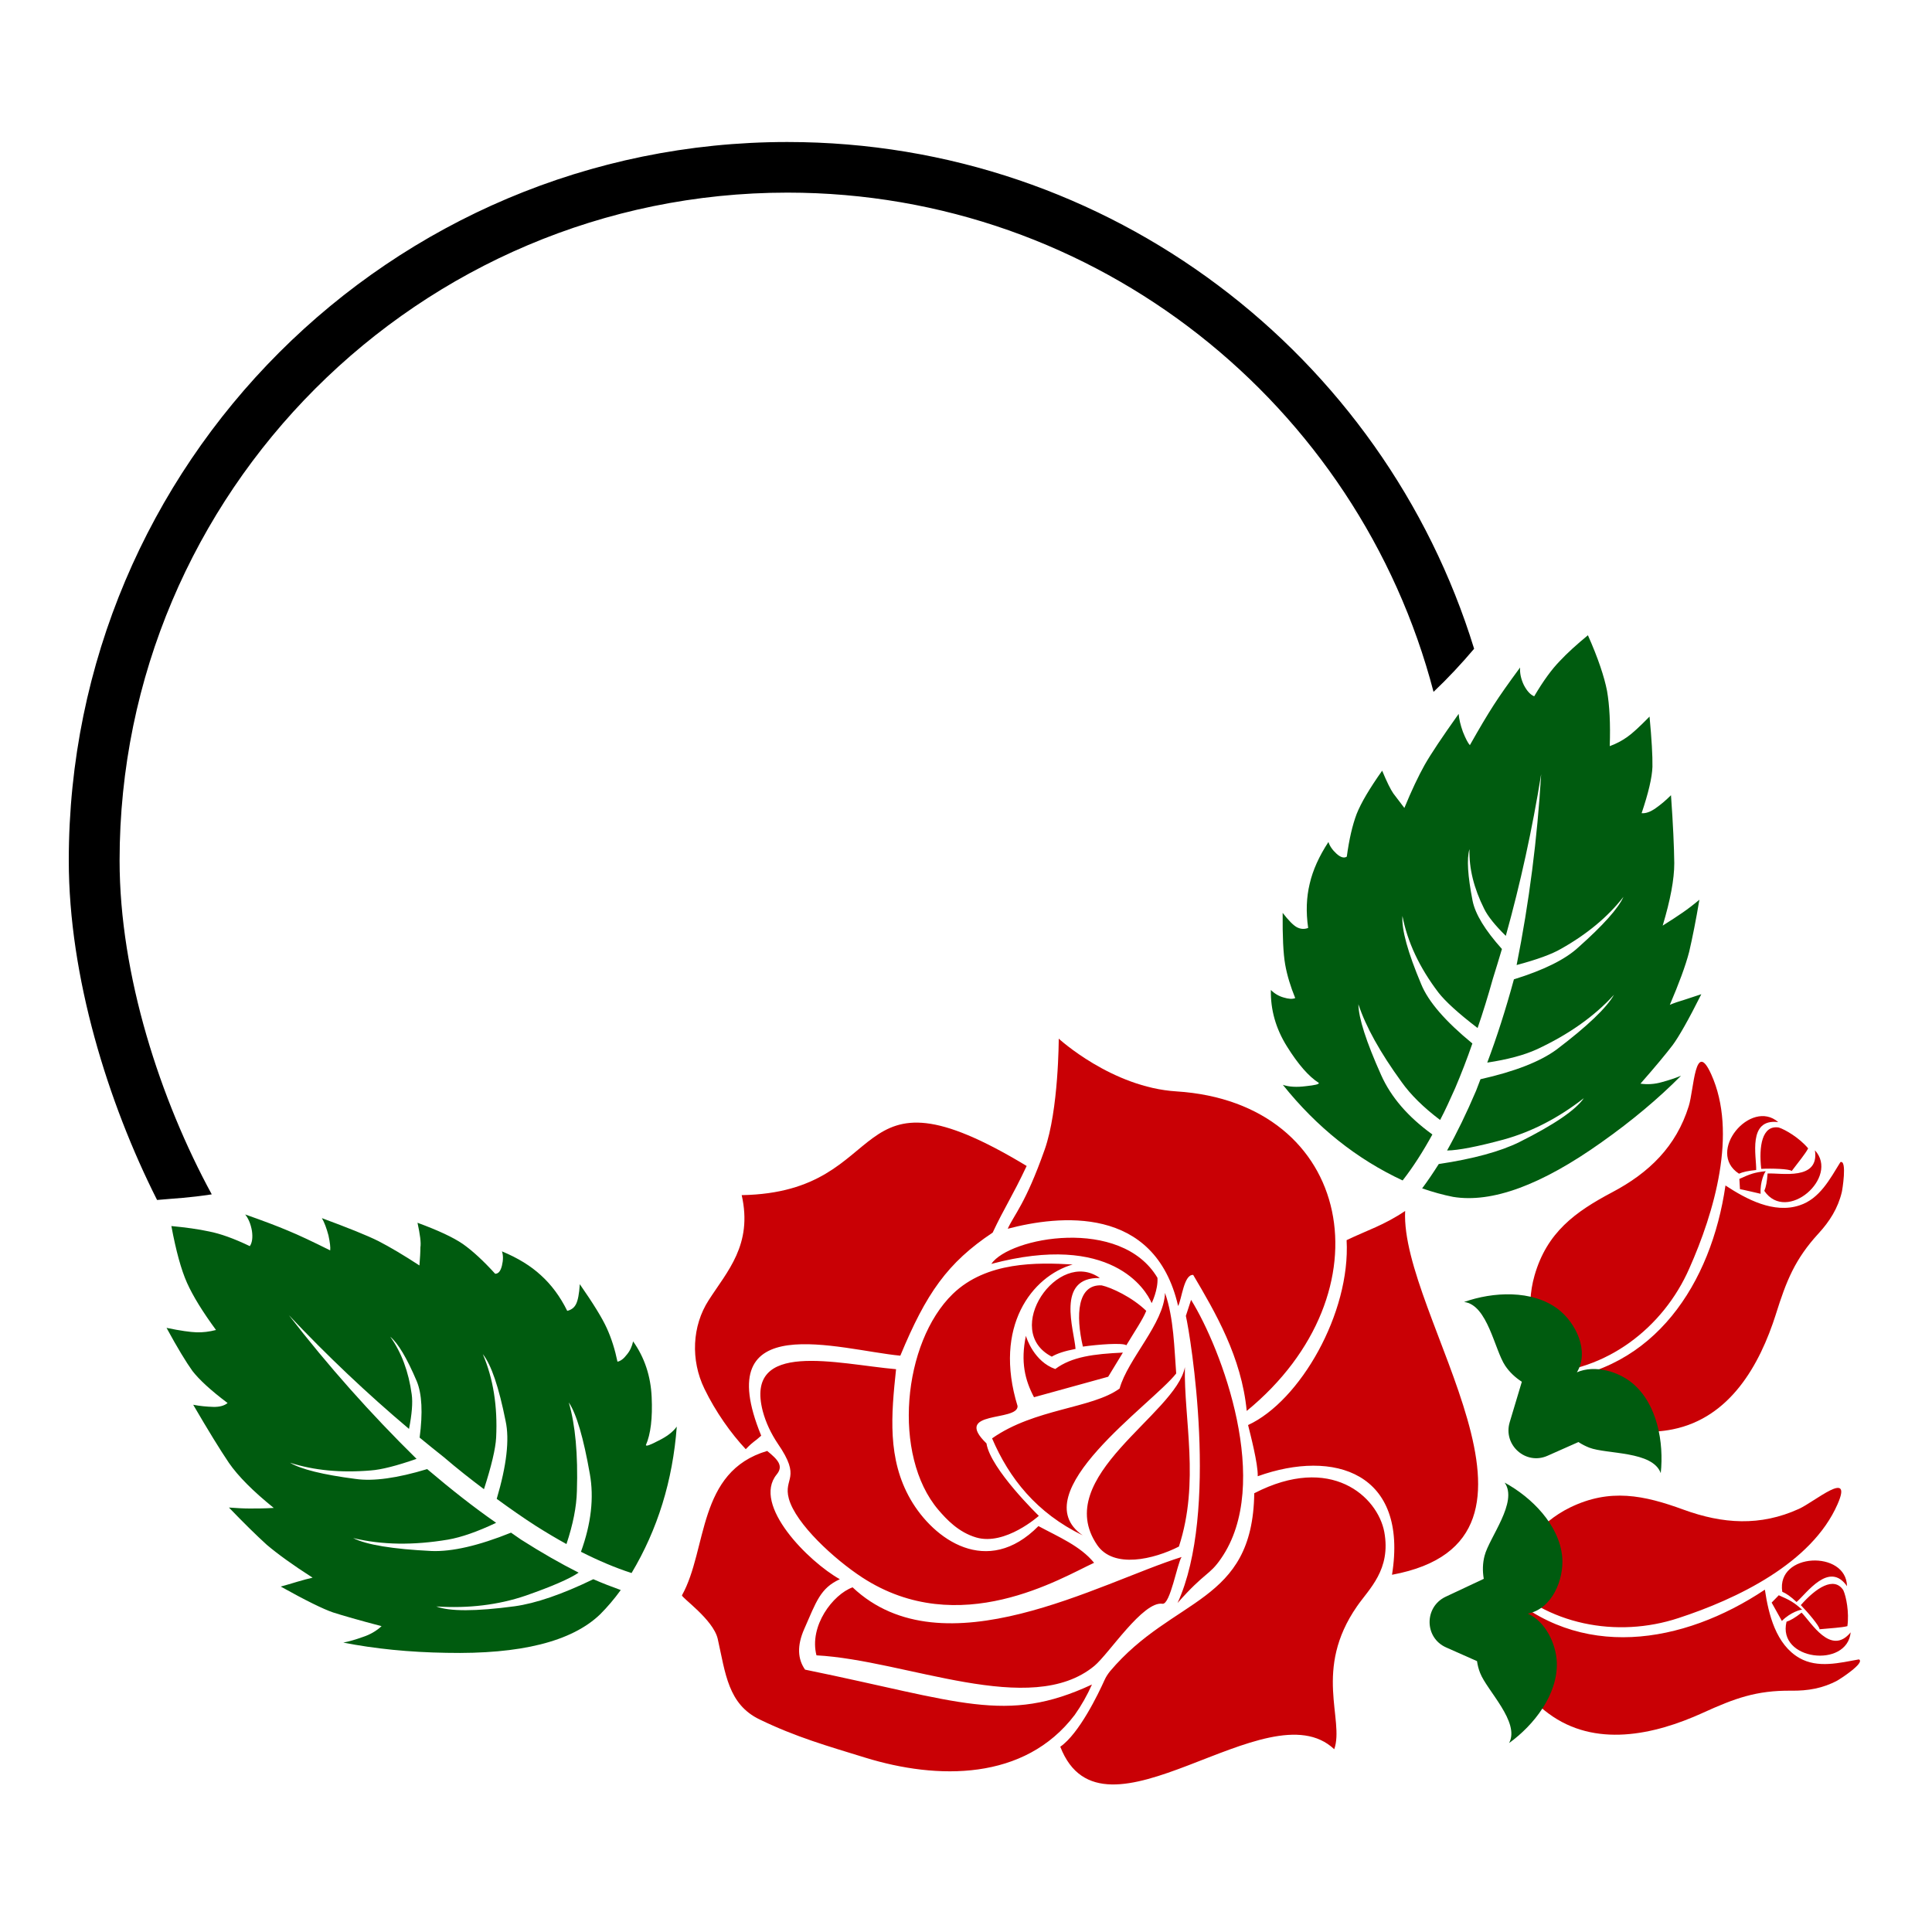 <?xml version="1.0" encoding="utf-8"?>
<!-- Generator: Adobe Illustrator 19.1.0, SVG Export Plug-In . SVG Version: 6.00 Build 0)  -->
<svg version="1.1" id="Layer_1" xmlns="http://www.w3.org/2000/svg" xmlns:xlink="http://www.w3.org/1999/xlink" x="0px" y="0px"
	 width="1000px" height="1000px" viewBox="0 0 1000 1000" style="enable-background:new 0 0 1000 1000;" xml:space="preserve">
<style type="text/css">
	.st0{fill:#005B0F;}
	.st1{fill:#C90005;}
</style>
<g>
	<path class="st0" d="M721.2,410.7c1.5,2,3.4,4.5,5.7,7.5c3.7-9,7.2-16.4,10.5-22.3c3.3-5.8,9.2-14.6,17.6-26.4
		c0.2,2.6,0.9,5.7,2.2,9.3c1.4,3.5,2.6,5.8,3.6,6.9c4.9-8.7,9-15.6,12.3-20.7c3.2-5,7.7-11.4,13.7-19.5c-0.2,2.8,0.4,5.8,1.9,9
		c1.6,3.1,3.4,5.1,5.4,5.9c4.7-8,9.1-14,13.2-18.2c3.9-4.2,8.8-8.6,14.6-13.4c5.3,11.9,8.5,21.6,9.9,28.8c1.3,7.5,1.8,17,1.4,28.6
		c3.3-1.2,6.3-2.8,9-4.7c2.6-1.8,6.4-5.3,11.6-10.6c1.1,11.7,1.6,20.3,1.5,26c-0.2,5.6-2.1,13.6-5.6,24c2.2,0.2,4.6-0.7,7.3-2.6
		c2.7-1.9,5.3-4.1,7.9-6.7c1.1,15.2,1.6,27,1.7,35.2c0,8.3-2,19-6,32.3c4.3-2.7,7.8-5,10.4-6.8c2.6-1.8,5.5-4,8.6-6.6
		c-1.8,10.7-3.6,19.7-5.3,27c-1.9,7.3-5.3,16.4-10,27.4c2.1-0.9,4.7-1.8,7.8-2.7c2.8-0.9,5.7-1.9,8.5-2.8
		c-6.7,13.4-11.7,22.1-14.8,26.3c-3.2,4.2-8.7,10.9-16.7,20c3.6,0.5,7.3,0.3,11.1-0.8c3.7-1,7-2.1,9.9-3.3
		c-11.7,11.8-25.4,23.3-41.1,34.4c-31.2,22.2-56.8,31.6-76.9,28.3c-5.1-1-10.5-2.5-16-4.4c3-4,5.8-8.2,8.6-12.6
		c18-2.7,31.8-6.5,41.6-11.3c18.2-9.1,29.3-16.7,33.5-22.8c-13.2,10.3-27,17.4-41.4,21.4c-13.7,3.7-23.5,5.6-29.4,5.7
		c5.1-9.1,10.1-19.4,15-30.9c0.8-2,1.5-4,2.3-6c17.8-4,30.8-9.1,39.3-15.3c16.1-12.2,26-21.7,29.8-28.4
		c-10.3,11.3-23.7,20.7-40.1,28.3c-6.4,2.9-14.9,5.2-25.5,6.8c4.9-13,9.5-27.3,13.8-43.1c15.5-4.8,26.6-10.3,33.4-16.6
		c12.8-11.4,20.6-20.1,23.3-26.1c-8,10.3-18.8,19.3-32.3,26.9c-4.8,2.8-12.5,5.6-23,8.4c6.5-32.5,10.7-65.4,12.7-98.8
		c-4.6,28.5-10.7,56.4-18.3,83.7c-5.5-5.4-9.3-10.1-11.2-14c-5.3-10.6-7.9-20.9-7.6-30.9c-1.5,5-0.9,13.9,1.6,26.7
		c1.4,7,6.5,15.3,15.2,25c-1.7,5.6-3.2,10.7-4.7,15.4c-2.5,8.9-5.1,17.4-7.9,25.5c-10.1-7.7-16.8-13.9-20.3-18.4
		c-9.8-12.9-16-26.1-18.6-39.6c-0.5,7.1,2.8,18.9,9.7,35.3c3.7,9.1,12.6,19.3,26.5,30.7c-2.8,8.1-5.8,15.8-8.9,23.1
		c-2.6,5.8-5.1,11.4-7.8,16.5c-8.6-6.5-15.2-13-19.9-19.6c-11.2-15.4-18.6-28.8-22.4-40.3c0.1,7.1,4,19.3,11.8,36.7
		c5.1,11.4,13.9,21.6,26.5,30.7c-4.9,8.9-10,16.9-15.4,23.8c-23.8-11.1-44.5-27.6-62-49.5c3.2,1.1,7.2,1.3,11.9,0.7
		c4.7-0.5,7-1,6.7-1.7c-5.2-3.3-10.7-9.6-16.5-18.9c-5.8-9.3-8.5-19-8.3-29.2c1.9,1.9,4.1,3.2,6.6,3.9c2.6,0.8,4.6,0.9,6,0.3
		c-2.4-5.9-4.2-11.7-5.2-17.4c-1-5.7-1.4-14.6-1.3-26.7c3.1,4,5.5,6.4,7.3,7.4c1.9,1,3.8,1.2,5.9,0.4c-1.2-8.3-0.9-15.9,0.8-22.9
		c1.6-7,4.9-14.3,9.7-21.6c0.6,2,2,4.1,4.2,6.1c2.1,1.9,3.9,2.4,5.3,1.5c1.2-8.9,2.9-16.3,5.1-22.1c2.3-5.8,6.7-13.2,13.2-22.4
		C717.9,404.9,719.8,408.7,721.2,410.7z"/>
	<path class="st0" d="M216.1,632.9c10.6,3.9,18.4,7.5,23.5,11c5.1,3.6,10.7,8.8,16.7,15.4c1.7,0,2.8-1.4,3.5-4.2
		c0.7-2.9,0.7-5.4,0-7.4c8.2,3.4,14.9,7.5,20.2,12.4c5.3,4.8,9.9,10.9,13.6,18.4c2.1-0.5,3.7-1.7,4.6-3.6c0.9-1.8,1.6-5.2,1.9-10.2
		c6.9,9.9,11.6,17.5,14,22.8c2.4,5.3,4.2,11,5.5,17.3c1.6-0.3,3.2-1.5,4.8-3.6c1.7-2,2.7-4.3,3.3-6.9c5.9,8.3,9.1,17.9,9.6,28.8
		c0.5,10.9-0.5,19.2-3,24.9c0.2,0.7,2.3-0.1,6.5-2.3c4.3-2.1,7.5-4.5,9.5-7.3c-2.1,28-9.9,53.2-23.4,75.8c-8.4-2.7-17.1-6.4-26.2-11
		c5.3-14.6,6.8-28,4.6-40.3c-3.3-18.7-6.9-31.1-10.9-37c3.4,11.6,4.8,26.9,4.2,45.9c-0.2,8.1-2,17.2-5.4,27.4
		c-5.1-2.8-10.3-5.9-15.7-9.3c-6.7-4.3-13.4-9-20.4-14.1c5.1-17.2,6.7-30.7,4.6-40.3c-3.5-17.5-7.4-29.1-11.8-34.6
		c5.4,12.6,7.7,27,6.9,43.2c-0.3,5.7-2.4,14.6-6.3,26.7c-6.8-5.1-13.8-10.6-20.8-16.6c-3.8-3-8-6.4-12.5-10.1
		c1.7-12.9,1.2-22.7-1.5-29.2c-5.1-12-9.7-19.7-13.7-23c5.8,8.1,9.5,18.1,11.1,29.8c0.6,4.3,0.1,10.3-1.4,17.9
		c-21.6-18.2-42.4-37.9-62.2-58.9c20.4,26.4,42.5,51.2,66.1,74.4c-10.3,3.6-18.2,5.6-23.7,6c-15.4,1.3-29.4,0-41.8-4
		c5.7,3.4,17,6.2,34,8.4c9.1,1.3,21.5-0.4,37-5.1c12.5,10.6,24.3,19.9,35.7,27.8c-9.7,4.6-18,7.5-24.9,8.7
		c-17.9,3-34.2,2.8-49.1-0.8c6.9,3.5,20.4,5.7,40.6,6.7c10.5,0.4,24.2-2.7,41.1-9.5c1.7,1.2,3.5,2.4,5.2,3.6
		c10.5,6.7,20.5,12.4,29.8,17.1c-4.9,3.3-14,7.2-27.4,11.9c-14.1,4.8-29.6,6.7-46.3,5.6c6.9,2.6,20.4,2.6,40.6-0.1
		c10.8-1.5,24.4-6.1,40.7-14c4.8,2.1,9.5,3.9,14.2,5.6c-3.4,4.7-7,8.9-10.7,12.6c-14.7,14.1-41.2,20.7-79.5,19.9
		c-19.3-0.3-37.1-2.1-53.4-5.3c3.1-0.6,6.5-1.6,10.1-2.9c3.7-1.2,7-3.1,9.7-5.6c-11.8-3.1-20.1-5.5-25.1-7.1
		c-5-1.7-14-6.1-27.1-13.4c2.9-0.8,5.7-1.6,8.6-2.5c3-0.9,5.7-1.6,7.9-2.1c-10-6.4-17.9-12.1-23.7-17c-5.6-5.1-12.1-11.5-19.6-19.3
		c4.1,0.3,7.7,0.5,10.8,0.5c3.2,0,7.3,0,12.4-0.3c-10.8-8.7-18.5-16.5-23.2-23.3c-4.6-6.8-10.8-16.9-18.5-30.1
		c3.6,0.7,7.1,1,10.3,1.1c3.3,0.1,5.8-0.6,7.5-2c-8.8-6.6-14.8-12.2-18.2-16.6c-3.3-4.6-7.8-12-13.4-22.3c7.2,1.5,12.4,2.2,15.5,2.3
		c3.3,0.1,6.6-0.3,10.1-1.2c-6.9-9.4-11.9-17.5-15-24.4c-3-6.7-5.7-16.5-8.1-29.4c7.4,0.7,14,1.6,19.5,2.8
		c5.7,1.1,12.8,3.6,21.1,7.6c1.2-1.7,1.6-4.4,1.1-7.9c-0.6-3.5-1.8-6.4-3.5-8.5c9.4,3.3,16.8,6.1,22.2,8.4
		c5.6,2.3,12.8,5.7,21.8,10.2c0.2-1.5-0.1-4.1-0.9-7.8c-1-3.7-2.1-6.7-3.4-8.9c13.5,5,23.3,8.9,29.3,11.9c6,3.1,13.1,7.3,21.2,12.6
		c0.3-3.8,0.5-6.9,0.5-9.4C218,643.2,217.4,638.9,216.1,632.9z"/>
	<path class="st1" d="M531,691.4c0.3,1.2,4.3,13.4,15.2,17.2c8.6-6.4,20-7.8,35-8.5l-7.6,12.5l-38.4,10.6
		C530.5,714.3,528.2,704.9,531,691.4z M544.4,702.2c2.7-1.6,6.5-2.9,12.3-4c-0.7-9.8-10.4-37.3,12.6-36.7l0,0
		C547.5,645.9,518.3,688.8,544.4,702.2z M560.5,697c7.7-1.1,20.6-2.1,22.5-0.7c4.5-7.5,8.5-13.3,10.3-17.8v0
		c-7.3-7.1-18.1-12.1-23.1-13.2C557.6,664.7,556.7,680.7,560.5,697z M609.8,676c1.9-3.7,3-16.5,7.8-16.1
		c11.5,19.5,25,42.5,27.7,70.4c74.6-61.2,55.2-159.6-36.4-165.4c-33.5-2.1-60.9-27.3-60.9-27.3s0,36.9-7.3,57.5
		c-10,28.2-15.7,33.4-19.1,40.9C547.8,629.1,597.7,623.3,609.8,676z M513.1,654.2c62-16.5,80,13.2,83,20.3l0,0c0,0,3.4-6.9,3-13.1
		C580.2,629.5,522.4,640.4,513.1,654.2z M567.9,799.7c8.5,12.4,29.3,7.4,42.3,0.8h0c10.9-33.4,2.5-66,3.1-92.9
		C608.8,732,543.8,764.4,567.9,799.7z M408.3,775.7c3.6,13.1,23.6,31.4,38,40.8c50.2,32.7,103.2,0.1,120-7.6
		c-7.1-8.7-18.4-13.4-28.8-19c-26.5,26.8-54.2,7-66.2-13.8c-12.1-21-10-43.9-7.5-67.4l0,0c-30.4-2.7-78.6-15.5-69,21.7
		c1.6,6,4.3,11.6,7.7,16.7C415.2,765.5,405.3,764.7,408.3,775.7z M603,669.2c-0.5,15.8-19.2,34.1-23.5,49.5
		c-14.2,10.4-44,10.3-66,25.8c8.8,20.6,23,38.6,46.9,50.2c-31.5-21.8,36.1-68,48.4-83.8C607.8,698.3,607.6,682.2,603,669.2
		L603,669.2z M649.2,772.9L649.2,772.9c-0.8,57.5-41.9,53.3-74.7,92.2c-1.1,1.4-2.1,2.9-2.8,4.5c-3.2,7.1-13.1,27.7-22.9,34.5
		c22,56.7,107.3-31.4,141.8,1.3c5.4-15.3-11-41.2,11.8-74c6.2-9,17.7-18.9,14.1-38.5C713,774.6,688.9,752.4,649.2,772.9z
		 M727.3,626.8c-11.2,7.5-19.5,9.9-30.3,15.1c2.1,37.7-24.1,83.3-51,95.7c1.1,4.5,5.2,20,5,26.5c39.6-14.2,78-1.9,69.5,51
		C818.1,797,724.6,681.1,727.3,626.8z M565.2,871.9c-44.7,20.8-68.2,8.7-148.5-7.7c-3.8-5.4-4.3-12.3-0.4-21.1
		c6.2-14.1,8.3-21.1,18.4-25.7c-16.1-9-45.6-38.4-32.7-54.2c3.7-4.5,0.6-7.7-4.9-12.2c-36.3,10.7-30.8,50.8-44.1,74.7
		c-0.6,1,16.2,12.5,18.5,22.6c4,17.8,5.3,33.8,21.7,41.7c18.8,9.1,35,13.7,54.8,19.8c37.1,11.4,82.3,12.1,108.3-22.2
		C559.7,882.8,562.7,877.5,565.2,871.9z M394,743.1c-27.3-66.6,40.5-44.4,72-41.4c13.4-32.3,24.4-48.1,47.8-63.7l0,0
		c6.2-13.2,9.9-18.2,17.6-34.5c-95.3-57.6-67.5,13.7-147.5,15.1c5.8,25.7-7.5,39.4-17.1,54.4c-8.6,13.3-9.4,31-2.2,45.8
		c5.8,12,13.8,23.2,21.4,31.3C390.6,745.4,390.2,746.6,394,743.1z M485.7,781.5c4.2,4.9,10.4,11.6,19.6,14.3
		c15,4.4,32.4-11.2,32.4-11.2s-25.1-24.3-27.1-37.5c-17.9-17.3,16.3-11.1,16.1-19.3c-12.7-41.2,7.5-67.2,28.5-73.3
		c-18.4-1.1-44.6-1.6-62,15.2C467.2,694.9,461.7,753.3,485.7,781.5z M422.6,856.8c46.6,2.5,110.8,32.7,143.8,5.5
		c7.6-6.3,25.2-33.7,35.3-32.2c4,0.6,7.7-21.2,9.9-24.2c-41.9,13-123.4,60-170.3,15.7C431.1,825.3,418.7,841.6,422.6,856.8z
		 M616.5,672.8l-2.7,8.3c2.4,10.3,17.3,101.5-4.3,148.6c14.3-16.2,16.4-14.1,22.5-23C658.8,768.1,632.2,698.1,616.5,672.8z"/>
	<path d="M763,335.8C716.3,183.9,574.8,73.5,407.5,73.5C202.1,73.5,35.6,240,35.6,445.4c0,60.2,20.3,125.4,45.7,175.7
		c11.1-1,15.5-1,28.3-2.9C83,569.3,61.9,504.8,61.9,445.4c0-190.6,155.1-345.7,345.7-345.7C568,99.7,703.2,209.6,742,358.1
		C749.4,351.1,756.4,343.6,763,335.8z"/>
	<path class="st1" d="M797.1,710.8c-3.2-17.3-7.9-33-2.8-50.7c6.4-22.2,20.9-32.8,40.2-43c19.1-10.1,33.1-23.7,39.6-44.6
		c2.7-8.6,3.2-35,11.6-16.5c13.8,30.4,1.5,71.7-11.3,100.5C860.9,687.3,831.3,710,797.1,710.8z M919.2,680.2
		c5.4-17.2,9.8-28.4,22.1-41.8c5.7-6.2,10-13,12-21.3c0.2-0.6,2.9-16.9-0.7-15.6c-5.4,8.7-10.7,19-21.2,22.4
		c-13.3,4.4-27.5-3.2-38.3-10.3c-7.3,50.4-36.6,96.3-91.1,100.9c9.9,8.1,16,17.3,28.5,22.2c11.2,4.4,23.7,5.5,35.4,3.1
		C895.4,733.8,910.8,706.7,919.2,680.2C925.4,660.5,912.9,700.1,919.2,680.2z M920.4,580.8L920.4,580.8c-16-2-11.2,17.9-11.4,24.8
		c-4.2,0.4-6.9,1-8.9,1.9C882.8,596.3,906.2,568.4,920.4,580.8z M913.2,616.4c0.9-2.1,1.4-4.8,1.7-9c6.9-0.4,26.9,3.9,24.5-12l0,0
		C952.2,609.3,924.8,633.4,913.2,616.4z M920.7,583.6c3.4,1.1,10.6,5.3,15.2,10.8v0c-1.6,3-4.8,6.8-8.5,11.7
		c-1.2-1.1-10.3-1.4-15.8-1.1C910.3,593.4,912,582.2,920.7,583.6z M911.3,617.9c-0.4-6.4,2.2-11.4,2.7-11.7c-5.8,0.6-8,1.4-13.7,4
		l0.3,5.3C900.6,615.4,911.3,617.9,911.3,617.9z"/>
	<path class="st0" d="M845,716c-7.4-6.2-19.6-9.7-28.8-5.7c6.6-10.9-0.5-25.7-9.9-32.8c-13.4-10-33.5-8.9-48.5-3.6
		c12.2,1.4,15.8,24.9,21.3,33c2.2,3.3,5.2,6.1,8.6,8.3l-6.3,21c-3.5,11.8,8.4,22.3,19.6,17.3l16-7.1c1.8,1.2,3.6,2.1,5.6,2.9
		c9.1,3.5,32.8,1.6,37,13.2C861.3,746.6,857.8,726.7,845,716z"/>
	<path class="st1" d="M776.8,816.3c10.7-14,19.3-27.9,35.8-36c20.7-10.1,38.3-6.4,58.8,1.1c20.3,7.4,39.7,8.7,59.7-0.4
		c8.2-3.7,28.2-21,20-2.4c-13.4,30.6-52.3,49.1-82.3,58.9C837,848,800.3,841.2,776.8,816.3z M881.3,886.6
		c16.5-7.5,27.7-11.7,45.9-11.5c8.5,0.1,16.3-1.2,23.9-5.3c0.6-0.3,14.5-9.1,11.1-10.9c-10.1,1.8-21.3,4.7-30.8-0.7
		c-12.2-7-16-22.6-17.9-35.4c-42.4,28.3-96.1,37.2-136-0.3c0.6,12.7-2.2,23.5,2.6,36c4.2,11.3,11.7,21.3,21.4,28.4
		C825.5,904.7,856,898.1,881.3,886.6C900,878.1,862.3,895.2,881.3,886.6z M956,821L956,821c-9.2-13.2-20.8,3.6-26.1,8.2
		c-3.1-2.9-5.3-4.4-7.4-5.3C919.3,803.5,955.7,802.2,956,821z M924.7,839.4c2.1-0.7,4.5-2.1,7.8-4.7c4.9,4.9,15.1,22.7,25.4,10.2
		l0,0C956.1,863.7,919.8,859.5,924.7,839.4z M954.1,823.1c1.5,3.3,3.1,11.5,2.1,18.6l0,0c-3.3,0.8-8.3,1-14.4,1.6
		c0-1.6-5.9-8.6-9.7-12.5C939.9,821.9,949.3,815.7,954.1,823.1z M922.3,839c4.5-4.6,10-6,10.5-5.8c-4.3-3.9-6.4-5-12.1-7.5l-3.7,3.8
		C917,829.5,922.3,839,922.3,839z"/>
	<path class="st0" d="M805.8,860.4c-0.4-9.7-5.9-21.1-15-25.2c12.5-2.4,18.8-17.6,17.8-29.3c-1.5-16.6-15.8-30.9-29.8-38.5
		c7.1,10-8,28.4-10.4,37.9c-1,3.8-1.1,7.9-0.4,11.9l-19.8,9.3c-11.1,5.3-11,21.2,0.3,26.2l16,7.1c0.3,2.1,0.8,4.1,1.6,6.1
		c3.5,9.1,20.8,25.5,15,36.3C793.9,893,806.4,877.1,805.8,860.4z"/>
</g>
</svg>
